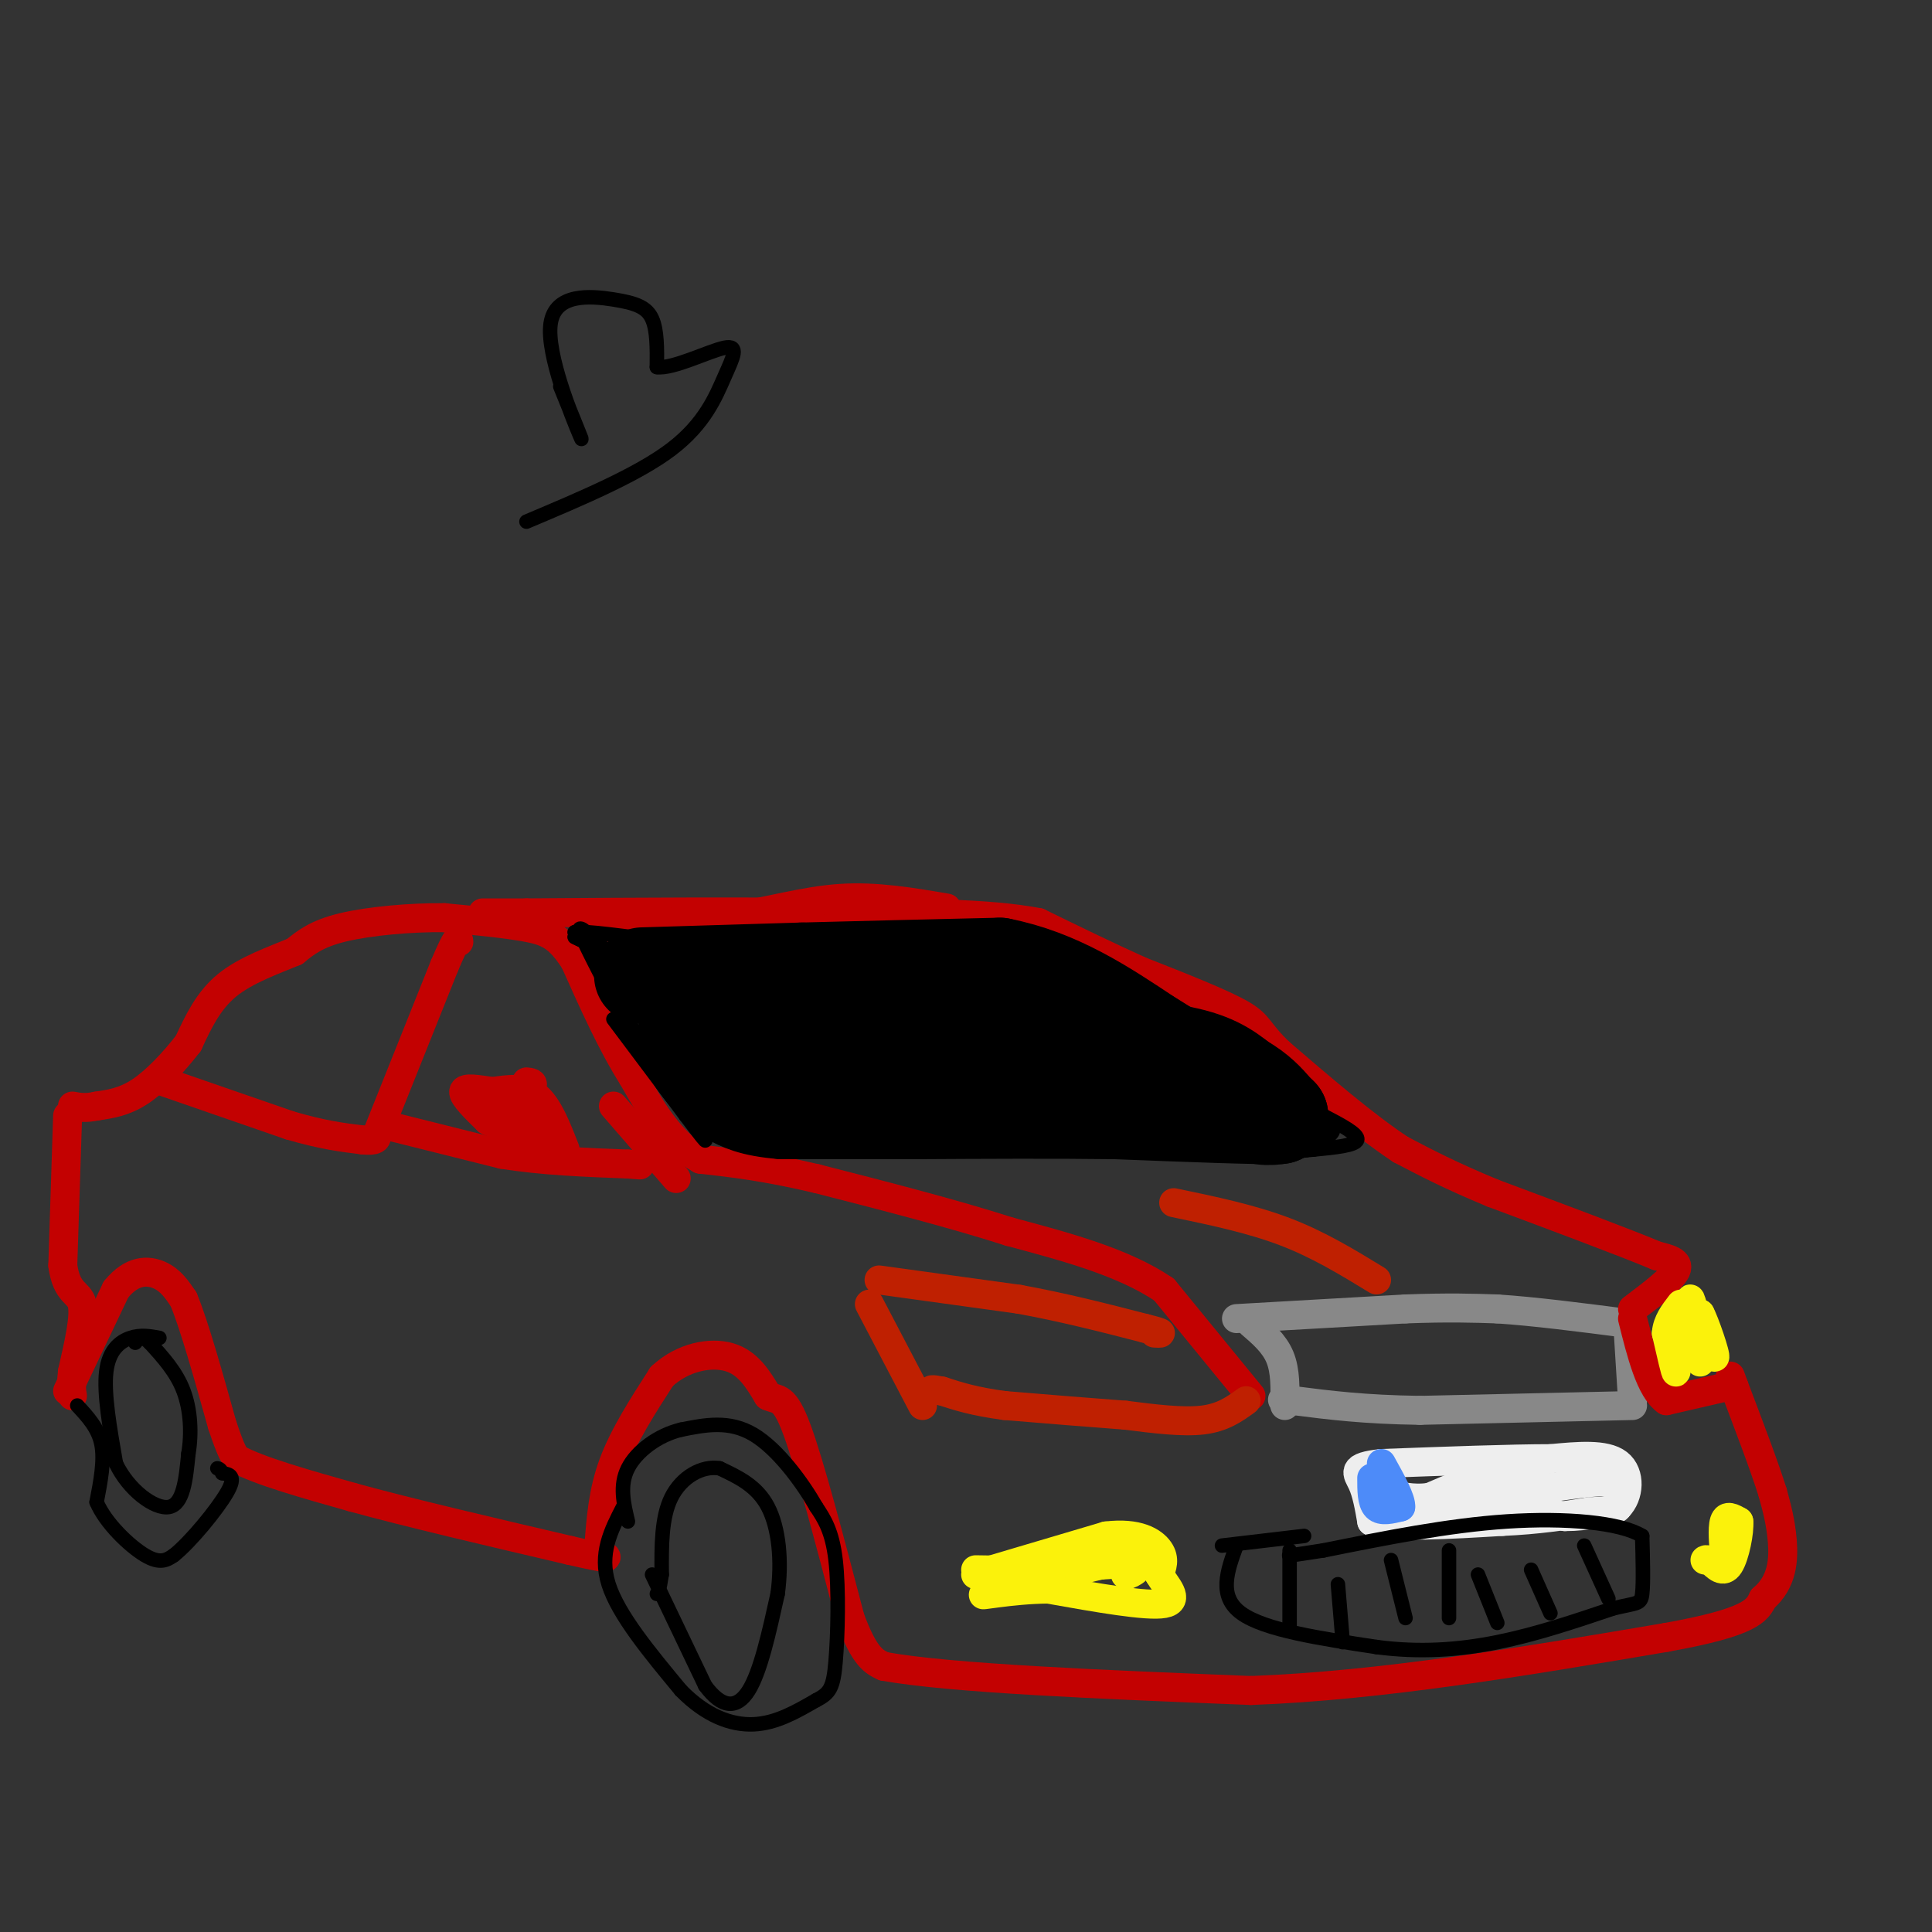 <svg viewBox='0 0 400 400' version='1.1' xmlns='http://www.w3.org/2000/svg' xmlns:xlink='http://www.w3.org/1999/xlink'><rect x="0" y="0" width="400" height="400" fill="#333333" stroke="none"/><g fill='none' stroke='#888888' stroke-width='6' stroke-linecap='round' stroke-linejoin='round'><path d='M256,273c0.000,0.000 35.000,-2.000 35,-2'/><path d='M291,271c9.000,-0.333 14.000,-0.167 19,0'/><path d='M310,271c7.667,0.500 17.333,1.750 27,3'/><path d='M337,274c0.000,0.000 1.000,16.000 1,16'/><path d='M338,291c0.000,0.000 -44.000,1.000 -44,1'/><path d='M294,292c-11.667,-0.167 -18.833,-1.083 -26,-2'/><path d='M268,290c-4.333,-0.333 -2.167,-0.167 0,0'/><path d='M266,291c0.083,-3.583 0.167,-7.167 -1,-10c-1.167,-2.833 -3.583,-4.917 -6,-7'/></g>
<g fill='none' stroke='#C30101' stroke-width='6' stroke-linecap='round' stroke-linejoin='round'><path d='M259,289c0.000,0.000 -18.000,-22.000 -18,-22'/><path d='M241,267c-8.333,-5.667 -20.167,-8.833 -32,-12'/><path d='M209,255c-12.000,-3.833 -26.000,-7.417 -40,-11'/><path d='M169,244c-10.667,-2.500 -17.333,-3.250 -24,-4'/><path d='M145,240c-6.333,-3.500 -10.167,-10.250 -14,-17'/><path d='M131,223c-4.333,-6.833 -8.167,-15.417 -12,-24'/><path d='M119,199c-3.333,-5.200 -5.667,-6.200 -10,-7c-4.333,-0.800 -10.667,-1.400 -17,-2'/><path d='M92,190c-6.867,-0.089 -15.533,0.689 -21,2c-5.467,1.311 -7.733,3.156 -10,5'/><path d='M61,197c-4.311,1.800 -10.089,3.800 -14,7c-3.911,3.200 -5.956,7.600 -8,12'/><path d='M39,216c-3.067,3.956 -6.733,7.844 -10,10c-3.267,2.156 -6.133,2.578 -9,3'/><path d='M20,229c-2.333,0.500 -3.667,0.250 -5,0'/><path d='M34,224c0.000,0.000 26.000,9.000 26,9'/><path d='M60,233c6.833,2.000 10.917,2.500 15,3'/><path d='M75,236c3.000,0.333 3.000,-0.333 3,-1'/><path d='M78,235c0.000,0.000 14.000,-35.000 14,-35'/><path d='M92,200c2.833,-6.667 2.917,-5.833 3,-5'/><path d='M80,233c0.000,0.000 24.000,6.000 24,6'/><path d='M104,239c8.333,1.333 17.167,1.667 26,2'/><path d='M130,241c4.333,0.333 2.167,0.167 0,0'/><path d='M127,229c0.000,0.000 13.000,15.000 13,15'/><path d='M117,238c-1.750,-4.500 -3.500,-9.000 -6,-11c-2.500,-2.000 -5.750,-1.500 -9,-1'/><path d='M102,226c-2.956,-0.422 -5.844,-0.978 -6,0c-0.156,0.978 2.422,3.489 5,6'/><path d='M101,232c2.833,1.500 7.417,2.250 12,3'/><path d='M110,232c-2.500,-0.917 -5.000,-1.833 -5,-3c0.000,-1.167 2.500,-2.583 5,-4'/><path d='M110,225c0.667,-0.833 -0.167,-0.917 -1,-1'/><path d='M14,231c0.000,0.000 -1.000,31.000 -1,31'/><path d='M13,262c0.822,5.978 3.378,5.422 4,8c0.622,2.578 -0.689,8.289 -2,14'/><path d='M15,284c-0.333,3.167 -0.167,4.083 0,5'/><path d='M14,288c0.000,0.000 10.000,-21.000 10,-21'/><path d='M24,267c3.333,-4.156 6.667,-4.044 9,-3c2.333,1.044 3.667,3.022 5,5'/><path d='M38,269c2.167,5.167 5.083,15.583 8,26'/><path d='M46,295c1.833,5.500 2.417,6.250 3,7'/><path d='M49,302c4.500,2.500 14.250,5.250 24,8'/><path d='M73,310c11.500,3.167 28.250,7.083 45,11'/><path d='M118,321c8.667,2.000 7.833,1.500 7,1'/><path d='M124,320c0.417,-5.583 0.833,-11.167 3,-17c2.167,-5.833 6.083,-11.917 10,-18'/><path d='M137,285c4.311,-4.044 10.089,-5.156 14,-4c3.911,1.156 5.956,4.578 8,8'/><path d='M159,289c2.089,1.067 3.311,-0.267 6,7c2.689,7.267 6.844,23.133 11,39'/><path d='M176,335c3.000,8.167 5.000,9.083 7,10'/><path d='M183,345c13.833,2.500 44.917,3.750 76,5'/><path d='M259,350c27.000,-1.000 56.500,-6.000 86,-11'/><path d='M345,339c17.667,-3.167 18.833,-5.583 20,-8'/><path d='M365,331c4.089,-3.467 4.311,-8.133 4,-12c-0.311,-3.867 -1.156,-6.933 -2,-10'/><path d='M367,309c-1.667,-5.333 -4.833,-13.667 -8,-22'/><path d='M359,287c-1.333,-3.667 -0.667,-1.833 0,0'/><path d='M358,287c0.000,0.000 -13.000,3.000 -13,3'/><path d='M345,290c-3.333,-2.333 -5.167,-9.667 -7,-17'/><path d='M338,271c4.083,-3.083 8.167,-6.167 9,-8c0.833,-1.833 -1.583,-2.417 -4,-3'/><path d='M343,260c-6.333,-2.667 -20.167,-7.833 -34,-13'/><path d='M309,247c-8.833,-3.667 -13.917,-6.333 -19,-9'/><path d='M290,238c-7.333,-4.833 -16.167,-12.417 -25,-20'/><path d='M265,218c-4.733,-4.489 -4.067,-5.711 -8,-8c-3.933,-2.289 -12.467,-5.644 -21,-9'/><path d='M236,201c-7.000,-3.167 -14.000,-6.583 -21,-10'/><path d='M215,191c-10.333,-2.000 -25.667,-2.000 -41,-2'/><path d='M174,189c-17.667,-0.333 -41.333,-0.167 -65,0'/><path d='M109,189c-12.000,0.000 -9.500,0.000 -7,0'/><path d='M125,192c0.000,0.000 26.000,-2.000 26,-2'/><path d='M151,190c8.178,-1.289 15.622,-3.511 23,-4c7.378,-0.489 14.689,0.756 22,2'/></g>
<g fill='none' stroke='#EEEEEE' stroke-width='6' stroke-linecap='round' stroke-linejoin='round'><path d='M284,305c0.000,0.000 3.000,11.000 3,11'/><path d='M287,316c3.622,0.733 11.178,-2.933 18,-4c6.822,-1.067 12.911,0.467 19,2'/><path d='M324,314c5.000,0.000 8.000,-1.000 11,-2'/><path d='M335,312c2.333,-2.267 2.667,-6.933 0,-9c-2.667,-2.067 -8.333,-1.533 -14,-1'/><path d='M321,302c-8.167,0.000 -21.583,0.500 -35,1'/><path d='M286,303c-6.422,0.689 -4.978,1.911 -4,4c0.978,2.089 1.489,5.044 2,8'/><path d='M284,315c4.833,1.333 15.917,0.667 27,0'/><path d='M311,315c7.500,-0.333 12.750,-1.167 18,-2'/><path d='M329,313c4.133,-0.311 5.467,-0.089 6,-1c0.533,-0.911 0.267,-2.956 0,-5'/><path d='M335,307c-2.333,-0.667 -8.167,0.167 -14,1'/><path d='M321,308c-4.267,-0.467 -7.933,-2.133 -12,-2c-4.067,0.133 -8.533,2.067 -13,4'/><path d='M296,310c-3.667,0.500 -6.333,-0.250 -9,-1'/></g>
<g fill='none' stroke='#4D8BF9' stroke-width='6' stroke-linecap='round' stroke-linejoin='round'><path d='M284,306c0.000,2.500 0.000,5.000 1,6c1.000,1.000 3.000,0.500 5,0'/><path d='M290,312c0.167,-1.500 -1.917,-5.250 -4,-9'/></g>
<g fill='none' stroke='#FBF20B' stroke-width='6' stroke-linecap='round' stroke-linejoin='round'><path d='M202,326c0.000,0.000 27.000,-8.000 27,-8'/><path d='M229,318c6.644,-0.800 9.756,1.200 11,3c1.244,1.800 0.622,3.400 0,5'/><path d='M240,326c1.289,2.244 4.511,5.356 1,6c-3.511,0.644 -13.756,-1.178 -24,-3'/><path d='M217,329c-7.867,0.067 -15.533,1.733 -13,1c2.533,-0.733 15.267,-3.867 28,-7'/><path d='M232,323c4.238,-0.274 0.833,2.542 1,3c0.167,0.458 3.905,-1.440 2,-2c-1.905,-0.560 -9.452,0.220 -17,1'/><path d='M218,325c-5.500,0.167 -10.750,0.083 -16,0'/><path d='M357,318c0.067,1.933 0.133,3.867 0,3c-0.133,-0.867 -0.467,-4.533 0,-6c0.467,-1.467 1.733,-0.733 3,0'/><path d='M360,315c0.200,2.044 -0.800,7.156 -2,9c-1.200,1.844 -2.600,0.422 -4,-1'/><path d='M354,323c-0.833,-0.167 -0.917,-0.083 -1,0'/><path d='M352,282c-1.200,-6.889 -2.400,-13.778 -2,-13c0.400,0.778 2.400,9.222 3,11c0.600,1.778 -0.200,-3.111 -1,-8'/><path d='M352,272c0.837,1.410 3.431,8.935 3,9c-0.431,0.065 -3.885,-7.329 -4,-8c-0.115,-0.671 3.110,5.380 3,7c-0.110,1.620 -3.555,-1.190 -7,-4'/><path d='M347,276c-1.000,1.511 0.000,7.289 0,8c0.000,0.711 -1.000,-3.644 -2,-8'/><path d='M345,276c0.167,-2.333 1.583,-4.167 3,-6'/></g>
<g fill='none' stroke='#BF2001' stroke-width='6' stroke-linecap='round' stroke-linejoin='round'><path d='M258,290c-2.417,1.750 -4.833,3.500 -9,4c-4.167,0.500 -10.083,-0.250 -16,-1'/><path d='M233,293c-6.833,-0.500 -15.917,-1.250 -25,-2'/><path d='M208,291c-6.333,-0.833 -9.667,-1.917 -13,-3'/><path d='M195,288c-2.500,-0.500 -2.250,-0.250 -2,0'/><path d='M180,270c0.000,0.000 11.000,21.000 11,21'/><path d='M182,265c0.000,0.000 29.000,4.000 29,4'/><path d='M211,269c9.167,1.667 17.583,3.833 26,6'/><path d='M237,275c4.667,1.167 3.333,1.083 2,1'/><path d='M285,265c-6.000,-3.667 -12.000,-7.333 -19,-10c-7.000,-2.667 -15.000,-4.333 -23,-6'/></g>
<g fill='none' stroke='#000000' stroke-width='20' stroke-linecap='round' stroke-linejoin='round'><path d='M133,202c0.000,0.000 33.000,-1.000 33,-1'/><path d='M166,201c12.333,-0.333 26.667,-0.667 41,-1'/><path d='M207,200c12.000,2.333 21.500,8.667 31,15'/><path d='M238,215c8.167,4.833 13.083,9.417 18,14'/><path d='M256,229c4.500,2.667 6.750,2.333 9,2'/><path d='M265,231c-4.167,0.167 -19.083,-0.417 -34,-1'/><path d='M231,230c-12.667,-0.167 -27.333,-0.083 -42,0'/><path d='M189,230c-11.500,0.000 -19.250,0.000 -27,0'/><path d='M162,230c-6.333,-0.500 -8.667,-1.750 -11,-3'/><path d='M151,227c-4.333,-3.311 -9.667,-10.089 -9,-13c0.667,-2.911 7.333,-1.956 14,-1'/><path d='M156,213c12.667,0.167 37.333,1.083 62,2'/><path d='M218,215c6.133,0.444 -9.533,0.556 -9,1c0.533,0.444 17.267,1.222 34,2'/><path d='M243,218c8.000,1.333 11.000,3.667 14,6'/><path d='M257,224c3.500,2.000 5.250,4.000 7,6'/></g>
<g fill='none' stroke='#000000' stroke-width='3' stroke-linecap='round' stroke-linejoin='round'><path d='M274,231c3.667,1.917 7.333,3.833 7,5c-0.333,1.167 -4.667,1.583 -9,2'/><path d='M272,238c-3.524,0.393 -7.833,0.375 -7,0c0.833,-0.375 6.810,-1.107 9,-2c2.190,-0.893 0.595,-1.946 -1,-3'/><path d='M273,233c0.733,-0.422 3.067,0.022 3,1c-0.067,0.978 -2.533,2.489 -5,4'/><path d='M271,238c-2.500,0.667 -6.250,0.333 -10,0'/><path d='M127,211c0.000,0.000 15.000,20.000 15,20'/><path d='M142,231c3.356,4.444 4.244,5.556 4,5c-0.244,-0.556 -1.622,-2.778 -3,-5'/><path d='M143,231c-2.833,-4.333 -8.417,-12.667 -14,-21'/><path d='M129,210c-3.833,-6.333 -6.417,-11.667 -9,-17'/><path d='M120,193c-0.556,-2.156 2.556,0.956 3,2c0.444,1.044 -1.778,0.022 -4,-1'/><path d='M119,194c1.244,0.689 6.356,2.911 7,3c0.644,0.089 -3.178,-1.956 -7,-4'/><path d='M119,193c2.000,-0.333 10.500,0.833 19,2'/><path d='M129,312c-2.500,4.833 -5.000,9.667 -3,16c2.000,6.333 8.500,14.167 15,22'/><path d='M141,350c5.089,5.200 10.311,7.200 15,7c4.689,-0.200 8.844,-2.600 13,-5'/><path d='M169,352c2.869,-1.464 3.542,-2.625 4,-8c0.458,-5.375 0.702,-14.964 0,-21c-0.702,-6.036 -2.351,-8.518 -4,-11'/><path d='M169,312c-2.844,-5.000 -7.956,-12.000 -13,-15c-5.044,-3.000 -10.022,-2.000 -15,-1'/><path d='M141,296c-4.778,1.133 -9.222,4.467 -11,8c-1.778,3.533 -0.889,7.267 0,11'/><path d='M33,277c-1.933,-0.356 -3.867,-0.711 -6,0c-2.133,0.711 -4.467,2.489 -5,7c-0.533,4.511 0.733,11.756 2,19'/><path d='M24,303c2.578,5.444 8.022,9.556 11,9c2.978,-0.556 3.489,-5.778 4,-11'/><path d='M39,301c0.711,-4.156 0.489,-9.044 -1,-13c-1.489,-3.956 -4.244,-6.978 -7,-10'/><path d='M31,278c-1.667,-1.667 -2.333,-0.833 -3,0'/><path d='M16,291c2.167,2.333 4.333,4.667 5,8c0.667,3.333 -0.167,7.667 -1,12'/><path d='M20,311c1.800,4.311 6.800,9.089 10,11c3.200,1.911 4.600,0.956 6,0'/><path d='M36,322c3.422,-2.711 8.978,-9.489 11,-13c2.022,-3.511 0.511,-3.756 -1,-4'/><path d='M46,305c-0.333,-0.833 -0.667,-0.917 -1,-1'/><path d='M135,326c0.000,0.000 11.000,23.000 11,23'/><path d='M146,349c3.444,4.689 6.556,4.911 9,1c2.444,-3.911 4.222,-11.956 6,-20'/><path d='M161,330c0.933,-6.756 0.267,-13.644 -2,-18c-2.267,-4.356 -6.133,-6.178 -10,-8'/><path d='M149,304c-3.689,-0.622 -7.911,1.822 -10,6c-2.089,4.178 -2.044,10.089 -2,16'/><path d='M137,326c-0.500,3.333 -0.750,3.667 -1,4'/><path d='M253,320c0.000,0.000 17.000,-2.000 17,-2'/><path d='M256,320c-1.917,5.250 -3.833,10.500 1,14c4.833,3.500 16.417,5.250 28,7'/><path d='M285,341c8.844,1.178 16.956,0.622 25,-1c8.044,-1.622 16.022,-4.311 24,-7'/><path d='M334,333c5.067,-1.222 5.733,-0.778 6,-3c0.267,-2.222 0.133,-7.111 0,-12'/><path d='M340,318c-4.533,-2.800 -15.867,-3.800 -28,-3c-12.133,0.800 -25.067,3.400 -38,6'/><path d='M274,321c-7.500,1.167 -7.250,1.083 -7,1'/><path d='M267,321c0.000,0.000 0.000,16.000 0,16'/><path d='M277,328c0.000,0.000 1.000,12.000 1,12'/><path d='M288,323c0.000,0.000 3.000,12.000 3,12'/><path d='M306,326c0.000,0.000 4.000,10.000 4,10'/><path d='M317,325c0.000,0.000 4.000,9.000 4,9'/><path d='M328,320c0.000,0.000 5.000,11.000 5,11'/><path d='M300,321c0.000,0.000 0.000,14.000 0,14'/><path d='M116,80c2.702,6.663 5.404,13.327 4,10c-1.404,-3.327 -6.912,-16.644 -6,-23c0.912,-6.356 8.246,-5.750 13,-5c4.754,0.750 6.930,1.643 8,4c1.070,2.357 1.035,6.179 1,10'/><path d='M136,76c3.246,0.469 10.860,-3.359 14,-4c3.140,-0.641 1.807,1.904 0,6c-1.807,4.096 -4.088,9.742 -11,15c-6.912,5.258 -18.456,10.129 -30,15'/></g>
</svg>
